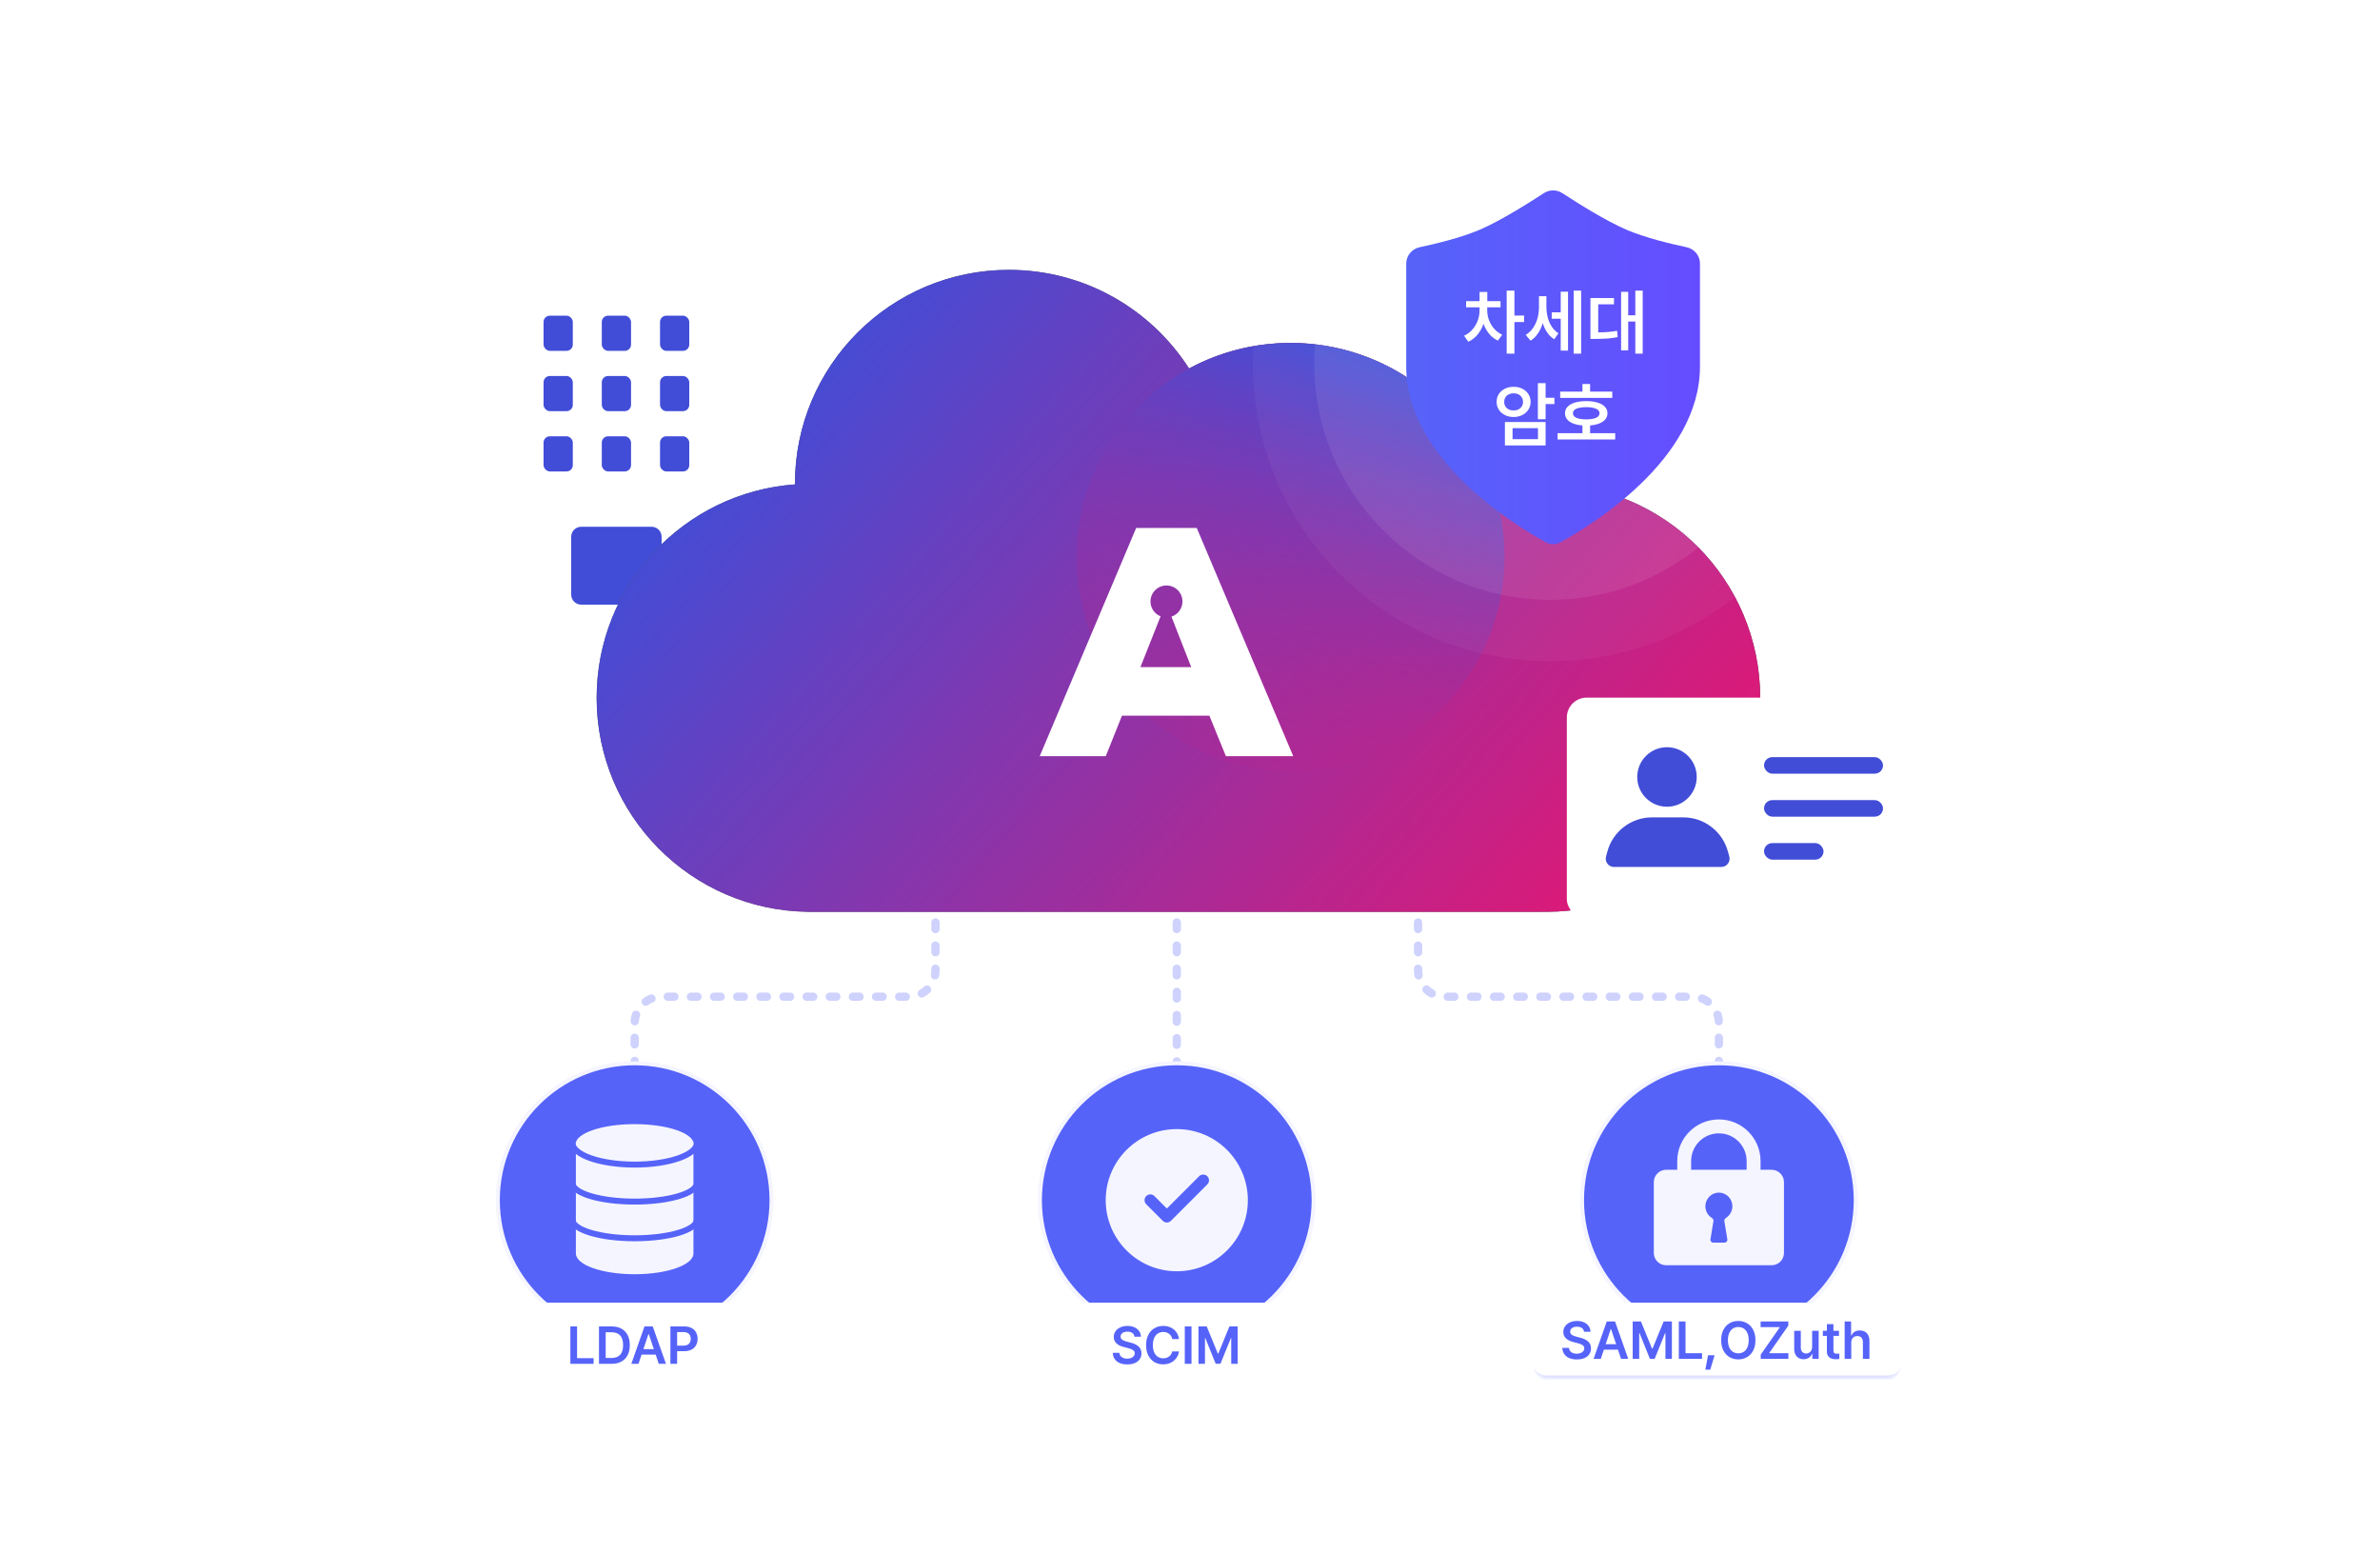<svg width="720" height="470" viewBox="0 0 720 470" fill="none" xmlns="http://www.w3.org/2000/svg">
<path d="M283 272V293.458C283 297.876 279.418 301.458 275 301.458H200C195.582 301.458 192 305.039 192 309.458V321" stroke="#CED2FD" stroke-width="2.5" stroke-linecap="round" stroke-dasharray="2 5"/>
<path d="M429 272V293.458C429 297.876 432.582 301.458 437 301.458H512C516.418 301.458 520 305.039 520 309.458V321" stroke="#CED2FD" stroke-width="2.5" stroke-linecap="round" stroke-dasharray="2 5"/>
<path d="M356 272V321" stroke="#CED2FD" stroke-width="2.5" stroke-linecap="round" stroke-dasharray="2 5"/>
<circle cx="192" cy="363" r="41.399" fill="#5663F9" stroke="#F4F5FF" stroke-width="1.202"/>
<path fill-rule="evenodd" clip-rule="evenodd" d="M209.781 346.785C209.85 346.566 209.885 346.344 209.885 346.119C209.885 342.74 201.877 340 191.997 340C182.118 340 174.109 342.74 174.109 346.119C174.109 346.345 174.145 346.567 174.214 346.786V379.122C174.214 382.588 182.176 385.398 191.998 385.398C201.819 385.398 209.781 382.588 209.781 379.122L209.781 346.785Z" fill="#F4F5FF"/>
<path d="M210.831 345.648C210.831 349.288 202.401 352.239 192.001 352.239C181.602 352.239 173.172 349.288 173.172 345.648" stroke="#5663F9" stroke-width="1.8"/>
<path d="M210.831 357.781C210.831 360.901 202.401 363.43 192.001 363.43C181.602 363.43 173.172 360.901 173.172 357.781" stroke="#5663F9" stroke-width="1.8"/>
<path d="M210.831 368.875C210.831 371.995 202.401 374.524 192.001 374.524C181.602 374.524 173.172 371.995 173.172 368.875" stroke="#5663F9" stroke-width="1.8"/>
<rect x="160" y="394" width="64" height="26" rx="4" fill="white"/>
<path d="M172.547 401.188H174.578V410.781H179.578V412.5H172.547V401.188ZM181.203 412.5V401.188H185.109C186.229 401.188 187.195 401.414 188.008 401.867C188.82 402.315 189.443 402.964 189.875 403.812C190.312 404.656 190.531 405.661 190.531 406.828C190.531 408 190.312 409.013 189.875 409.867C189.438 410.716 188.807 411.367 187.984 411.82C187.161 412.273 186.182 412.5 185.047 412.5H181.203ZM184.938 410.734C187.312 410.745 188.5 409.443 188.5 406.828C188.5 405.536 188.206 404.568 187.617 403.922C187.029 403.271 186.156 402.948 185 402.953H183.234V410.734H184.938ZM190.984 412.5L194.969 401.188H197.469L201.469 412.5H199.297L198.352 409.703H194.094L193.156 412.5H190.984ZM197.805 408.062L196.266 403.5H196.172L194.641 408.062H197.805ZM202.812 401.188H207.062C207.906 401.188 208.625 401.346 209.219 401.664C209.818 401.982 210.271 402.424 210.578 402.992C210.885 403.555 211.042 404.203 211.047 404.938C211.042 405.667 210.883 406.312 210.57 406.875C210.263 407.438 209.807 407.878 209.203 408.195C208.604 408.513 207.88 408.672 207.031 408.672H204.844V412.5H202.812V401.188ZM206.75 407C207.49 406.995 208.044 406.807 208.414 406.438C208.784 406.062 208.969 405.562 208.969 404.938C208.969 404.307 208.784 403.81 208.414 403.445C208.044 403.076 207.49 402.891 206.75 402.891H204.844V407H206.75Z" fill="#5663F9"/>
<circle cx="356" cy="363" r="41.399" fill="#5663F9" stroke="#F4F5FF" stroke-width="1.202"/>
<circle cx="356" cy="363" r="21.5" fill="#F4F5FF"/>
<path d="M364 357L353 368L348 363" stroke="#5663F9" stroke-width="3.5" stroke-linecap="round" stroke-linejoin="round"/>
<rect x="324" y="394" width="64" height="26" rx="4" fill="white"/>
<path d="M343.203 404.297C343.151 403.818 342.935 403.443 342.555 403.172C342.18 402.901 341.69 402.766 341.086 402.766C340.659 402.766 340.286 402.828 339.969 402.953C339.656 403.078 339.417 403.253 339.25 403.477C339.083 403.701 339 403.956 339 404.242C339 404.669 339.18 405.003 339.539 405.242C339.898 405.477 340.365 405.661 340.938 405.797L342 406.078C342.974 406.302 343.768 406.674 344.383 407.195C345.003 407.711 345.312 408.422 345.312 409.328C345.312 409.99 345.143 410.573 344.805 411.078C344.466 411.583 343.974 411.977 343.328 412.258C342.688 412.534 341.922 412.672 341.031 412.672C340.156 412.672 339.393 412.536 338.742 412.266C338.096 411.99 337.591 411.589 337.227 411.062C336.862 410.536 336.667 409.906 336.641 409.172H338.641C338.688 409.74 338.927 410.174 339.359 410.477C339.792 410.779 340.344 410.932 341.016 410.938C341.458 410.938 341.849 410.87 342.188 410.734C342.531 410.594 342.799 410.401 342.992 410.156C343.185 409.911 343.281 409.63 343.281 409.312C343.276 408.896 343.104 408.573 342.766 408.344C342.427 408.109 341.917 407.906 341.234 407.734L339.953 407.406C337.943 406.88 336.938 405.865 336.938 404.359C336.938 403.703 337.117 403.125 337.477 402.625C337.836 402.12 338.331 401.729 338.961 401.453C339.591 401.172 340.302 401.031 341.094 401.031C341.88 401.031 342.578 401.169 343.188 401.445C343.802 401.721 344.281 402.109 344.625 402.609C344.969 403.104 345.146 403.667 345.156 404.297H343.203ZM354.625 405C354.547 404.557 354.38 404.174 354.125 403.852C353.875 403.529 353.56 403.284 353.18 403.117C352.799 402.945 352.38 402.859 351.922 402.859C351.302 402.859 350.753 403.016 350.273 403.328C349.799 403.635 349.43 404.089 349.164 404.688C348.898 405.286 348.766 406.005 348.766 406.844C348.766 407.693 348.898 408.417 349.164 409.016C349.43 409.609 349.799 410.06 350.273 410.367C350.753 410.674 351.302 410.828 351.922 410.828C352.37 410.828 352.781 410.747 353.156 410.586C353.536 410.419 353.854 410.18 354.109 409.867C354.365 409.555 354.536 409.182 354.625 408.75H356.672C356.568 409.479 356.305 410.141 355.883 410.734C355.461 411.328 354.906 411.797 354.219 412.141C353.536 412.484 352.76 412.656 351.891 412.656C350.891 412.656 349.997 412.424 349.211 411.961C348.43 411.492 347.818 410.82 347.375 409.945C346.938 409.065 346.719 408.031 346.719 406.844C346.719 405.651 346.94 404.617 347.383 403.742C347.831 402.867 348.445 402.198 349.227 401.734C350.013 401.266 350.901 401.031 351.891 401.031C352.724 401.031 353.482 401.19 354.164 401.508C354.846 401.82 355.406 402.276 355.844 402.875C356.281 403.469 356.557 404.177 356.672 405H354.625ZM360.453 412.5H358.422V401.188H360.453V412.5ZM365.062 401.188L368.422 409.406H368.562L371.922 401.188H374.422V412.5H372.469V404.719H372.359L369.219 412.469H367.766L364.625 404.688H364.531V412.5H362.562V401.188H365.062Z" fill="#5663F9"/>
<circle cx="520" cy="363" r="41.399" fill="#5663F9" stroke="#F4F5FF" stroke-width="1.202"/>
<path fill-rule="evenodd" clip-rule="evenodd" d="M520 338.578C513.039 338.578 507.397 344.221 507.397 351.182V353.807H504.046C501.984 353.807 500.312 355.478 500.312 357.54V378.948C500.312 381.01 501.984 382.682 504.046 382.682H535.954C538.016 382.682 539.688 381.01 539.688 378.948V357.54C539.688 355.478 538.016 353.807 535.954 353.807H532.603V351.182C532.603 344.221 526.961 338.578 520 338.578ZM528.397 353.807V351.182C528.397 346.544 524.637 342.785 520 342.785C515.363 342.785 511.603 346.544 511.603 351.182V353.807H528.397Z" fill="#F4F5FF"/>
<path fill-rule="evenodd" clip-rule="evenodd" d="M521.655 369.348C521.589 368.947 521.814 368.561 522.158 368.344C523.313 367.615 524.081 366.318 524.081 364.84C524.081 362.56 522.253 360.711 519.997 360.711C517.742 360.711 515.914 362.56 515.914 364.84C515.914 366.322 516.686 367.621 517.845 368.35C518.191 368.566 518.417 368.953 518.351 369.355L517.449 374.827C517.361 375.36 517.772 375.844 518.312 375.844H521.695C522.235 375.844 522.646 375.36 522.558 374.827L521.655 369.348Z" fill="#5663F9"/>
<mask id="path-19-inside-1_6474_70358" fill="white">
<path d="M464 398C464 395.791 465.791 394 468 394H571C573.209 394 575 395.791 575 398V413C575 415.209 573.209 417 571 417H468C465.791 417 464 415.209 464 413V398Z"/>
</mask>
<path d="M464 398C464 395.791 465.791 394 468 394H571C573.209 394 575 395.791 575 398V413C575 415.209 573.209 417 571 417H468C465.791 417 464 415.209 464 413V398Z" fill="white"/>
<path d="M464 394H575H464ZM575 413C575 415.761 572.761 418 570 418H469C466.239 418 464 415.761 464 413C464 414.657 465.791 416 468 416H571C573.209 416 575 414.657 575 413ZM464 417V394V417ZM575 394V417V394Z" fill="#DFE2FF" mask="url(#path-19-inside-1_6474_70358)"/>
<path d="M479.203 402.797C479.151 402.318 478.935 401.943 478.555 401.672C478.18 401.401 477.69 401.266 477.086 401.266C476.659 401.266 476.286 401.328 475.969 401.453C475.656 401.578 475.417 401.753 475.25 401.977C475.083 402.201 475 402.456 475 402.742C475 403.169 475.18 403.503 475.539 403.742C475.898 403.977 476.365 404.161 476.938 404.297L478 404.578C478.974 404.802 479.768 405.174 480.383 405.695C481.003 406.211 481.312 406.922 481.312 407.828C481.312 408.49 481.143 409.073 480.805 409.578C480.466 410.083 479.974 410.477 479.328 410.758C478.688 411.034 477.922 411.172 477.031 411.172C476.156 411.172 475.393 411.036 474.742 410.766C474.096 410.49 473.591 410.089 473.227 409.562C472.862 409.036 472.667 408.406 472.641 407.672H474.641C474.688 408.24 474.927 408.674 475.359 408.977C475.792 409.279 476.344 409.432 477.016 409.438C477.458 409.438 477.849 409.37 478.188 409.234C478.531 409.094 478.799 408.901 478.992 408.656C479.185 408.411 479.281 408.13 479.281 407.812C479.276 407.396 479.104 407.073 478.766 406.844C478.427 406.609 477.917 406.406 477.234 406.234L475.953 405.906C473.943 405.38 472.938 404.365 472.938 402.859C472.938 402.203 473.117 401.625 473.477 401.125C473.836 400.62 474.331 400.229 474.961 399.953C475.591 399.672 476.302 399.531 477.094 399.531C477.88 399.531 478.578 399.669 479.188 399.945C479.802 400.221 480.281 400.609 480.625 401.109C480.969 401.604 481.146 402.167 481.156 402.797H479.203ZM482.094 411L486.078 399.688H488.578L492.578 411H490.406L489.461 408.203H485.203L484.266 411H482.094ZM488.914 406.562L487.375 402H487.281L485.75 406.562H488.914ZM496.422 399.688L499.781 407.906H499.922L503.281 399.688H505.781V411H503.828V403.219H503.719L500.578 410.969H499.125L495.984 403.188H495.891V411H493.922V399.688H496.422ZM507.875 399.688H509.906V409.281H514.906V411H507.875V399.688ZM517.391 414.266H515.906L516.719 409.891H518.703L517.391 414.266ZM531.062 405.344C531.062 406.536 530.839 407.57 530.391 408.445C529.948 409.32 529.331 409.992 528.539 410.461C527.753 410.924 526.865 411.156 525.875 411.156C524.88 411.156 523.99 410.924 523.203 410.461C522.417 409.992 521.799 409.32 521.352 408.445C520.909 407.565 520.688 406.531 520.688 405.344C520.688 404.151 520.909 403.117 521.352 402.242C521.799 401.362 522.417 400.69 523.203 400.227C523.99 399.763 524.88 399.531 525.875 399.531C526.865 399.531 527.753 399.766 528.539 400.234C529.331 400.698 529.948 401.367 530.391 402.242C530.839 403.117 531.062 404.151 531.062 405.344ZM522.734 405.344C522.734 406.188 522.865 406.909 523.125 407.508C523.391 408.107 523.76 408.56 524.234 408.867C524.708 409.174 525.255 409.328 525.875 409.328C526.5 409.328 527.047 409.174 527.516 408.867C527.99 408.56 528.357 408.107 528.617 407.508C528.883 406.909 529.016 406.188 529.016 405.344C529.016 404.5 528.883 403.779 528.617 403.18C528.357 402.581 527.99 402.128 527.516 401.82C527.047 401.513 526.5 401.359 525.875 401.359C525.255 401.359 524.708 401.513 524.234 401.82C523.76 402.128 523.391 402.581 523.125 403.18C522.865 403.779 522.734 404.5 522.734 405.344ZM532.656 409.719L538.469 401.391H532.625V399.688H541V400.953L535.188 409.281H541.031V411H532.656V409.719ZM548.203 402.516H550.188V411H548.266V409.5H548.172C547.969 409.99 547.646 410.38 547.203 410.672C546.766 410.964 546.24 411.109 545.625 411.109C545.062 411.109 544.568 410.984 544.141 410.734C543.714 410.484 543.38 410.12 543.141 409.641C542.901 409.161 542.781 408.589 542.781 407.922V402.516H544.781V407.609C544.781 407.964 544.846 408.276 544.977 408.547C545.112 408.812 545.299 409.018 545.539 409.164C545.784 409.305 546.068 409.375 546.391 409.375C546.693 409.375 546.982 409.302 547.258 409.156C547.539 409.005 547.766 408.784 547.938 408.492C548.115 408.201 548.203 407.849 548.203 407.438V402.516ZM556.328 404.047H554.656V408.453C554.656 408.849 554.742 409.112 554.914 409.242C555.091 409.372 555.341 409.438 555.664 409.438C555.888 409.438 556.146 409.427 556.438 409.406V411.031C556.115 411.083 555.732 411.109 555.289 411.109C554.779 411.109 554.326 411.023 553.93 410.852C553.534 410.68 553.224 410.419 553 410.07C552.776 409.721 552.667 409.292 552.672 408.781V404.047H551.453V402.516H552.672V400.484H554.656V402.516H556.328V404.047ZM560.047 411H558.047V399.688H560V403.953H560.109C560.307 403.458 560.617 403.078 561.039 402.812C561.461 402.542 561.99 402.406 562.625 402.406C563.214 402.406 563.727 402.531 564.164 402.781C564.607 403.026 564.948 403.388 565.188 403.867C565.427 404.346 565.547 404.922 565.547 405.594V411H563.562V405.906C563.557 405.328 563.409 404.88 563.117 404.562C562.826 404.245 562.417 404.089 561.891 404.094C561.531 404.089 561.211 404.164 560.93 404.32C560.654 404.471 560.438 404.695 560.281 404.992C560.125 405.284 560.047 405.63 560.047 406.031V411Z" fill="#5663F9"/>
<rect x="150" y="78" width="72.96" height="114" rx="4.56" fill="white"/>
<rect x="164.438" y="95.477" width="8.847" height="10.64" rx="1.9" fill="#414DD7"/>
<rect x="182.055" y="95.477" width="8.847" height="10.64" rx="1.9" fill="#414DD7"/>
<rect x="199.672" y="95.477" width="8.847" height="10.64" rx="1.9" fill="#414DD7"/>
<rect x="164.438" y="113.719" width="8.847" height="10.64" rx="1.9" fill="#414DD7"/>
<rect x="182.055" y="113.719" width="8.847" height="10.64" rx="1.9" fill="#414DD7"/>
<rect x="199.672" y="113.719" width="8.847" height="10.64" rx="1.9" fill="#414DD7"/>
<rect x="164.438" y="131.953" width="8.847" height="10.64" rx="1.9" fill="#414DD7"/>
<rect x="182.055" y="131.953" width="8.847" height="10.64" rx="1.9" fill="#414DD7"/>
<rect x="199.672" y="131.953" width="8.847" height="10.64" rx="1.9" fill="#414DD7"/>
<path d="M172.797 162.36C172.797 160.681 174.158 159.32 175.837 159.32H197.117C198.796 159.32 200.157 160.681 200.157 162.36V179.84C200.157 181.519 198.796 182.88 197.117 182.88H175.837C174.158 182.88 172.797 181.519 172.797 179.84V162.36Z" fill="#414DD7"/>
<g filter="url(#filter0_d_6474_70358)">
<path fill-rule="evenodd" clip-rule="evenodd" d="M244.289 271.773C208.975 271.277 180.5 242.495 180.5 207.062C180.5 172.911 206.952 144.938 240.485 142.514L240.484 142.343C240.484 106.6 269.459 77.625 305.202 77.625C328.098 77.625 348.217 89.515 359.722 107.458C368.86 102.521 379.321 99.719 390.436 99.719C419.145 99.719 443.488 118.413 451.957 144.292C457.021 143.02 462.321 142.344 467.78 142.344C503.522 142.344 532.497 171.319 532.497 207.062C532.497 242.805 503.522 271.78 467.78 271.78C467.373 271.78 466.967 271.776 466.562 271.769V271.786H244.289V271.773Z" fill="#49535E"/>
<path fill-rule="evenodd" clip-rule="evenodd" d="M244.289 271.773C208.975 271.277 180.5 242.495 180.5 207.062C180.5 172.911 206.952 144.938 240.485 142.514L240.484 142.343C240.484 106.6 269.459 77.625 305.202 77.625C328.098 77.625 348.217 89.515 359.722 107.458C368.86 102.521 379.321 99.719 390.436 99.719C419.145 99.719 443.488 118.413 451.957 144.292C457.021 143.02 462.321 142.344 467.78 142.344C503.522 142.344 532.497 171.319 532.497 207.062C532.497 242.805 503.522 271.78 467.78 271.78C467.373 271.78 466.967 271.776 466.562 271.769V271.786H244.289V271.773Z" fill="url(#paint0_linear_6474_70358)"/>
<ellipse cx="390.436" cy="164.46" rx="64.717" ry="64.718" fill="url(#paint1_linear_6474_70358)"/>
<path d="M362.039 155.68H343.722L314.539 224.702H334.521L339.419 212.464H365.863L370.857 224.702H391.227L362.039 155.68ZM344.998 197.78L351.1 182.411C349.312 181.702 348.047 179.96 348.047 177.919C348.047 175.249 350.212 173.084 352.883 173.084C355.555 173.084 357.72 175.249 357.72 177.919C357.72 180.061 356.319 181.876 354.39 182.512L360.374 197.78H344.998Z" fill="white"/>
</g>
<circle opacity="0.04" cx="469" cy="110" r="90" fill="white"/>
<g opacity="0.08" filter="url(#filter1_d_6474_70358)">
<circle cx="468.999" cy="109.999" r="71.405" fill="white"/>
</g>
<path d="M514.279 110.869C514.279 139.15 480.808 159.248 471.967 164.064C470.63 164.792 469.064 164.792 467.726 164.064C458.885 159.248 425.414 139.15 425.414 110.869V79.719C425.414 77.32 427.138 75.265 429.485 74.769C434.169 73.781 441.944 71.927 447.63 69.495C453.867 66.826 462.618 61.311 467.045 58.421C468.744 57.312 470.949 57.312 472.648 58.421C477.075 61.311 485.826 66.826 492.063 69.495C497.749 71.927 505.524 73.781 510.208 74.769C512.556 75.265 514.279 77.32 514.279 79.719V110.869Z" fill="url(#paint2_linear_6474_70358)"/>
<path d="M449.918 93.949C449.918 94.905 450.093 95.858 450.445 96.807C450.796 97.756 451.313 98.621 451.995 99.401C452.684 100.182 453.503 100.797 454.453 101.247L453.145 103.019C452.139 102.555 451.264 101.88 450.519 100.994C449.78 100.108 449.204 99.092 448.789 97.946C448.36 99.183 447.752 100.277 446.965 101.226C446.184 102.168 445.263 102.878 444.201 103.356L442.915 101.542C443.885 101.106 444.722 100.484 445.425 99.676C446.135 98.867 446.673 97.963 447.038 96.965C447.411 95.967 447.597 94.961 447.597 93.949V92.957H443.526V91.08H447.597V88.296H449.939V91.08H453.946V92.957H449.918V93.949ZM455.803 87.895H458.144V95.447H461.076V97.408H458.144V106.963H455.803V87.895ZM467.825 92.894C467.833 93.963 467.963 95 468.216 96.005C468.476 97.011 468.877 97.932 469.418 98.769C469.959 99.605 470.645 100.284 471.475 100.804L470.188 102.597C469.358 102.098 468.655 101.43 468.079 100.593C467.502 99.756 467.049 98.797 466.718 97.714C466.367 98.902 465.878 99.953 465.252 100.867C464.633 101.781 463.888 102.506 463.016 103.04L461.561 101.289C462.454 100.748 463.199 100.041 463.797 99.169C464.394 98.29 464.837 97.324 465.126 96.269C465.414 95.207 465.562 94.118 465.569 93V89.583H467.825V92.894ZM469.429 94.455H472.15V88.233H474.364V106.035H472.15V96.396H469.429V94.455ZM476.073 87.895H478.33V106.963H476.073V87.895ZM496.955 106.963H494.719V97.239H492.568V105.993H490.416V88.254H492.568V95.362H494.719V87.895H496.955V106.963ZM481.135 90.152H488.265V92.05H483.498V100.53C484.601 100.516 485.6 100.474 486.493 100.403C487.386 100.333 488.293 100.213 489.214 100.045L489.383 101.964C488.321 102.175 487.277 102.316 486.25 102.386C485.231 102.456 483.955 102.499 482.422 102.513H481.135V90.152ZM467.583 120.304H470.241V122.202H467.583V126.8H465.242V115.895H467.583V120.304ZM452.755 121.548C452.755 120.669 452.976 119.882 453.419 119.186C453.869 118.49 454.484 117.948 455.265 117.562C456.052 117.175 456.931 116.985 457.901 116.992C458.872 116.985 459.747 117.175 460.527 117.562C461.308 117.948 461.919 118.49 462.362 119.186C462.812 119.875 463.041 120.662 463.048 121.548C463.041 122.427 462.812 123.214 462.362 123.91C461.919 124.6 461.308 125.141 460.527 125.535C459.747 125.928 458.872 126.125 457.901 126.125C456.931 126.125 456.052 125.928 455.265 125.535C454.484 125.141 453.869 124.6 453.419 123.91C452.976 123.214 452.755 122.427 452.755 121.548ZM455.054 121.548C455.054 122.068 455.173 122.525 455.412 122.919C455.658 123.306 455.996 123.608 456.425 123.826C456.861 124.037 457.353 124.143 457.901 124.143C458.443 124.143 458.928 124.037 459.357 123.826C459.786 123.608 460.123 123.306 460.369 122.919C460.622 122.525 460.749 122.068 460.749 121.548C460.749 121.035 460.622 120.581 460.369 120.188C460.123 119.794 459.786 119.492 459.357 119.281C458.928 119.063 458.443 118.954 457.901 118.954C457.353 118.954 456.861 119.063 456.425 119.281C455.996 119.492 455.658 119.794 455.412 120.188C455.173 120.581 455.054 121.035 455.054 121.548ZM455.265 127.644H467.583V134.731H455.265V127.644ZM465.263 132.833V129.5H457.585V132.833H465.263ZM487.748 120.346H471.991V118.447H478.72V116.148H481.04V118.447H487.748V120.346ZM471.211 131.019H478.72V128.678C477.623 128.593 476.678 128.393 475.883 128.076C475.096 127.76 474.491 127.342 474.069 126.821C473.654 126.294 473.447 125.682 473.447 124.986C473.447 124.227 473.703 123.573 474.217 123.025C474.737 122.469 475.479 122.047 476.442 121.759C477.412 121.464 478.558 121.316 479.88 121.316C481.181 121.316 482.313 121.464 483.276 121.759C484.246 122.047 484.992 122.469 485.512 123.025C486.032 123.573 486.292 124.227 486.292 124.986C486.292 125.675 486.081 126.283 485.66 126.811C485.238 127.331 484.633 127.749 483.846 128.066C483.058 128.382 482.123 128.586 481.04 128.678V131.019H488.634V132.917H471.211V131.019ZM475.851 124.986C475.844 125.591 476.185 126.051 476.874 126.368C477.57 126.677 478.572 126.835 479.88 126.842C481.167 126.835 482.155 126.677 482.844 126.368C483.54 126.051 483.888 125.591 483.888 124.986C483.888 124.389 483.54 123.935 482.844 123.626C482.155 123.316 481.167 123.158 479.88 123.151C478.572 123.158 477.57 123.316 476.874 123.626C476.185 123.935 475.844 124.389 475.851 124.986Z" fill="white"/>
<g filter="url(#filter2_d_6474_70358)">
<rect x="474" y="211" width="110" height="67" rx="6" fill="white"/>
<path d="M523.146 259.065L522.738 257.559C521.085 251.456 515.547 247.219 509.225 247.219H499.775C493.453 247.219 487.915 251.456 486.262 257.559L485.854 259.065C485.424 260.655 486.621 262.219 488.267 262.219H520.733C522.379 262.219 523.576 260.655 523.146 259.065Z" fill="#414DD7"/>
<circle cx="504.297" cy="235" r="9" fill="#414DD7"/>
<rect x="533.656" y="229" width="36" height="5" rx="2.5" fill="#414DD7"/>
<rect x="533.656" y="242" width="36" height="5" rx="2.5" fill="#414DD7"/>
<rect x="533.656" y="255" width="18" height="5" rx="2.5" fill="#414DD7"/>
</g>
<defs>
<filter id="filter0_d_6474_70358" x="174.5" y="75.625" width="364" height="206.164" filterUnits="userSpaceOnUse" color-interpolation-filters="sRGB">
<feFlood flood-opacity="0" result="BackgroundImageFix"/>
<feColorMatrix in="SourceAlpha" type="matrix" values="0 0 0 0 0 0 0 0 0 0 0 0 0 0 0 0 0 0 127 0" result="hardAlpha"/>
<feOffset dy="4"/>
<feGaussianBlur stdDeviation="3"/>
<feComposite in2="hardAlpha" operator="out"/>
<feColorMatrix type="matrix" values="0 0 0 0 0 0 0 0 0 0 0 0 0 0 0 0 0 0 0.4 0"/>
<feBlend mode="normal" in2="BackgroundImageFix" result="effect1_dropShadow_6474_70358"/>
<feBlend mode="normal" in="SourceGraphic" in2="effect1_dropShadow_6474_70358" result="shape"/>
</filter>
<filter id="filter1_d_6474_70358" x="370.166" y="11.166" width="197.668" height="197.668" filterUnits="userSpaceOnUse" color-interpolation-filters="sRGB">
<feFlood flood-opacity="0" result="BackgroundImageFix"/>
<feColorMatrix in="SourceAlpha" type="matrix" values="0 0 0 0 0 0 0 0 0 0 0 0 0 0 0 0 0 0 127 0" result="hardAlpha"/>
<feOffset/>
<feGaussianBlur stdDeviation="13.714"/>
<feComposite in2="hardAlpha" operator="out"/>
<feColorMatrix type="matrix" values="0 0 0 0 0 0 0 0 0 0 0 0 0 0 0 0 0 0 0.3 0"/>
<feBlend mode="normal" in2="BackgroundImageFix" result="effect1_dropShadow_6474_70358"/>
<feBlend mode="normal" in="SourceGraphic" in2="effect1_dropShadow_6474_70358" result="shape"/>
</filter>
<filter id="filter2_d_6474_70358" x="464" y="201" width="130" height="87" filterUnits="userSpaceOnUse" color-interpolation-filters="sRGB">
<feFlood flood-opacity="0" result="BackgroundImageFix"/>
<feColorMatrix in="SourceAlpha" type="matrix" values="0 0 0 0 0 0 0 0 0 0 0 0 0 0 0 0 0 0 127 0" result="hardAlpha"/>
<feOffset/>
<feGaussianBlur stdDeviation="5"/>
<feComposite in2="hardAlpha" operator="out"/>
<feColorMatrix type="matrix" values="0 0 0 0 0 0 0 0 0 0 0 0 0 0 0 0 0 0 0.4 0"/>
<feBlend mode="normal" in2="BackgroundImageFix" result="effect1_dropShadow_6474_70358"/>
<feBlend mode="normal" in="SourceGraphic" in2="effect1_dropShadow_6474_70358" result="shape"/>
</filter>
<linearGradient id="paint0_linear_6474_70358" x1="243.639" y1="96.567" x2="462.263" y2="288.35" gradientUnits="userSpaceOnUse">
<stop stop-color="#414DD7"/>
<stop offset="1" stop-color="#DB1A78"/>
</linearGradient>
<linearGradient id="paint1_linear_6474_70358" x1="461.727" y1="119.778" x2="413.388" y2="259.891" gradientUnits="userSpaceOnUse">
<stop stop-color="#414DD7"/>
<stop offset="1" stop-color="#DB1A78" stop-opacity="0"/>
</linearGradient>
<linearGradient id="paint2_linear_6474_70358" x1="425.414" y1="110.297" x2="514.279" y2="110.297" gradientUnits="userSpaceOnUse">
<stop stop-color="#5663F9"/>
<stop offset="1" stop-color="#654DFF"/>
</linearGradient>
</defs>
</svg>
